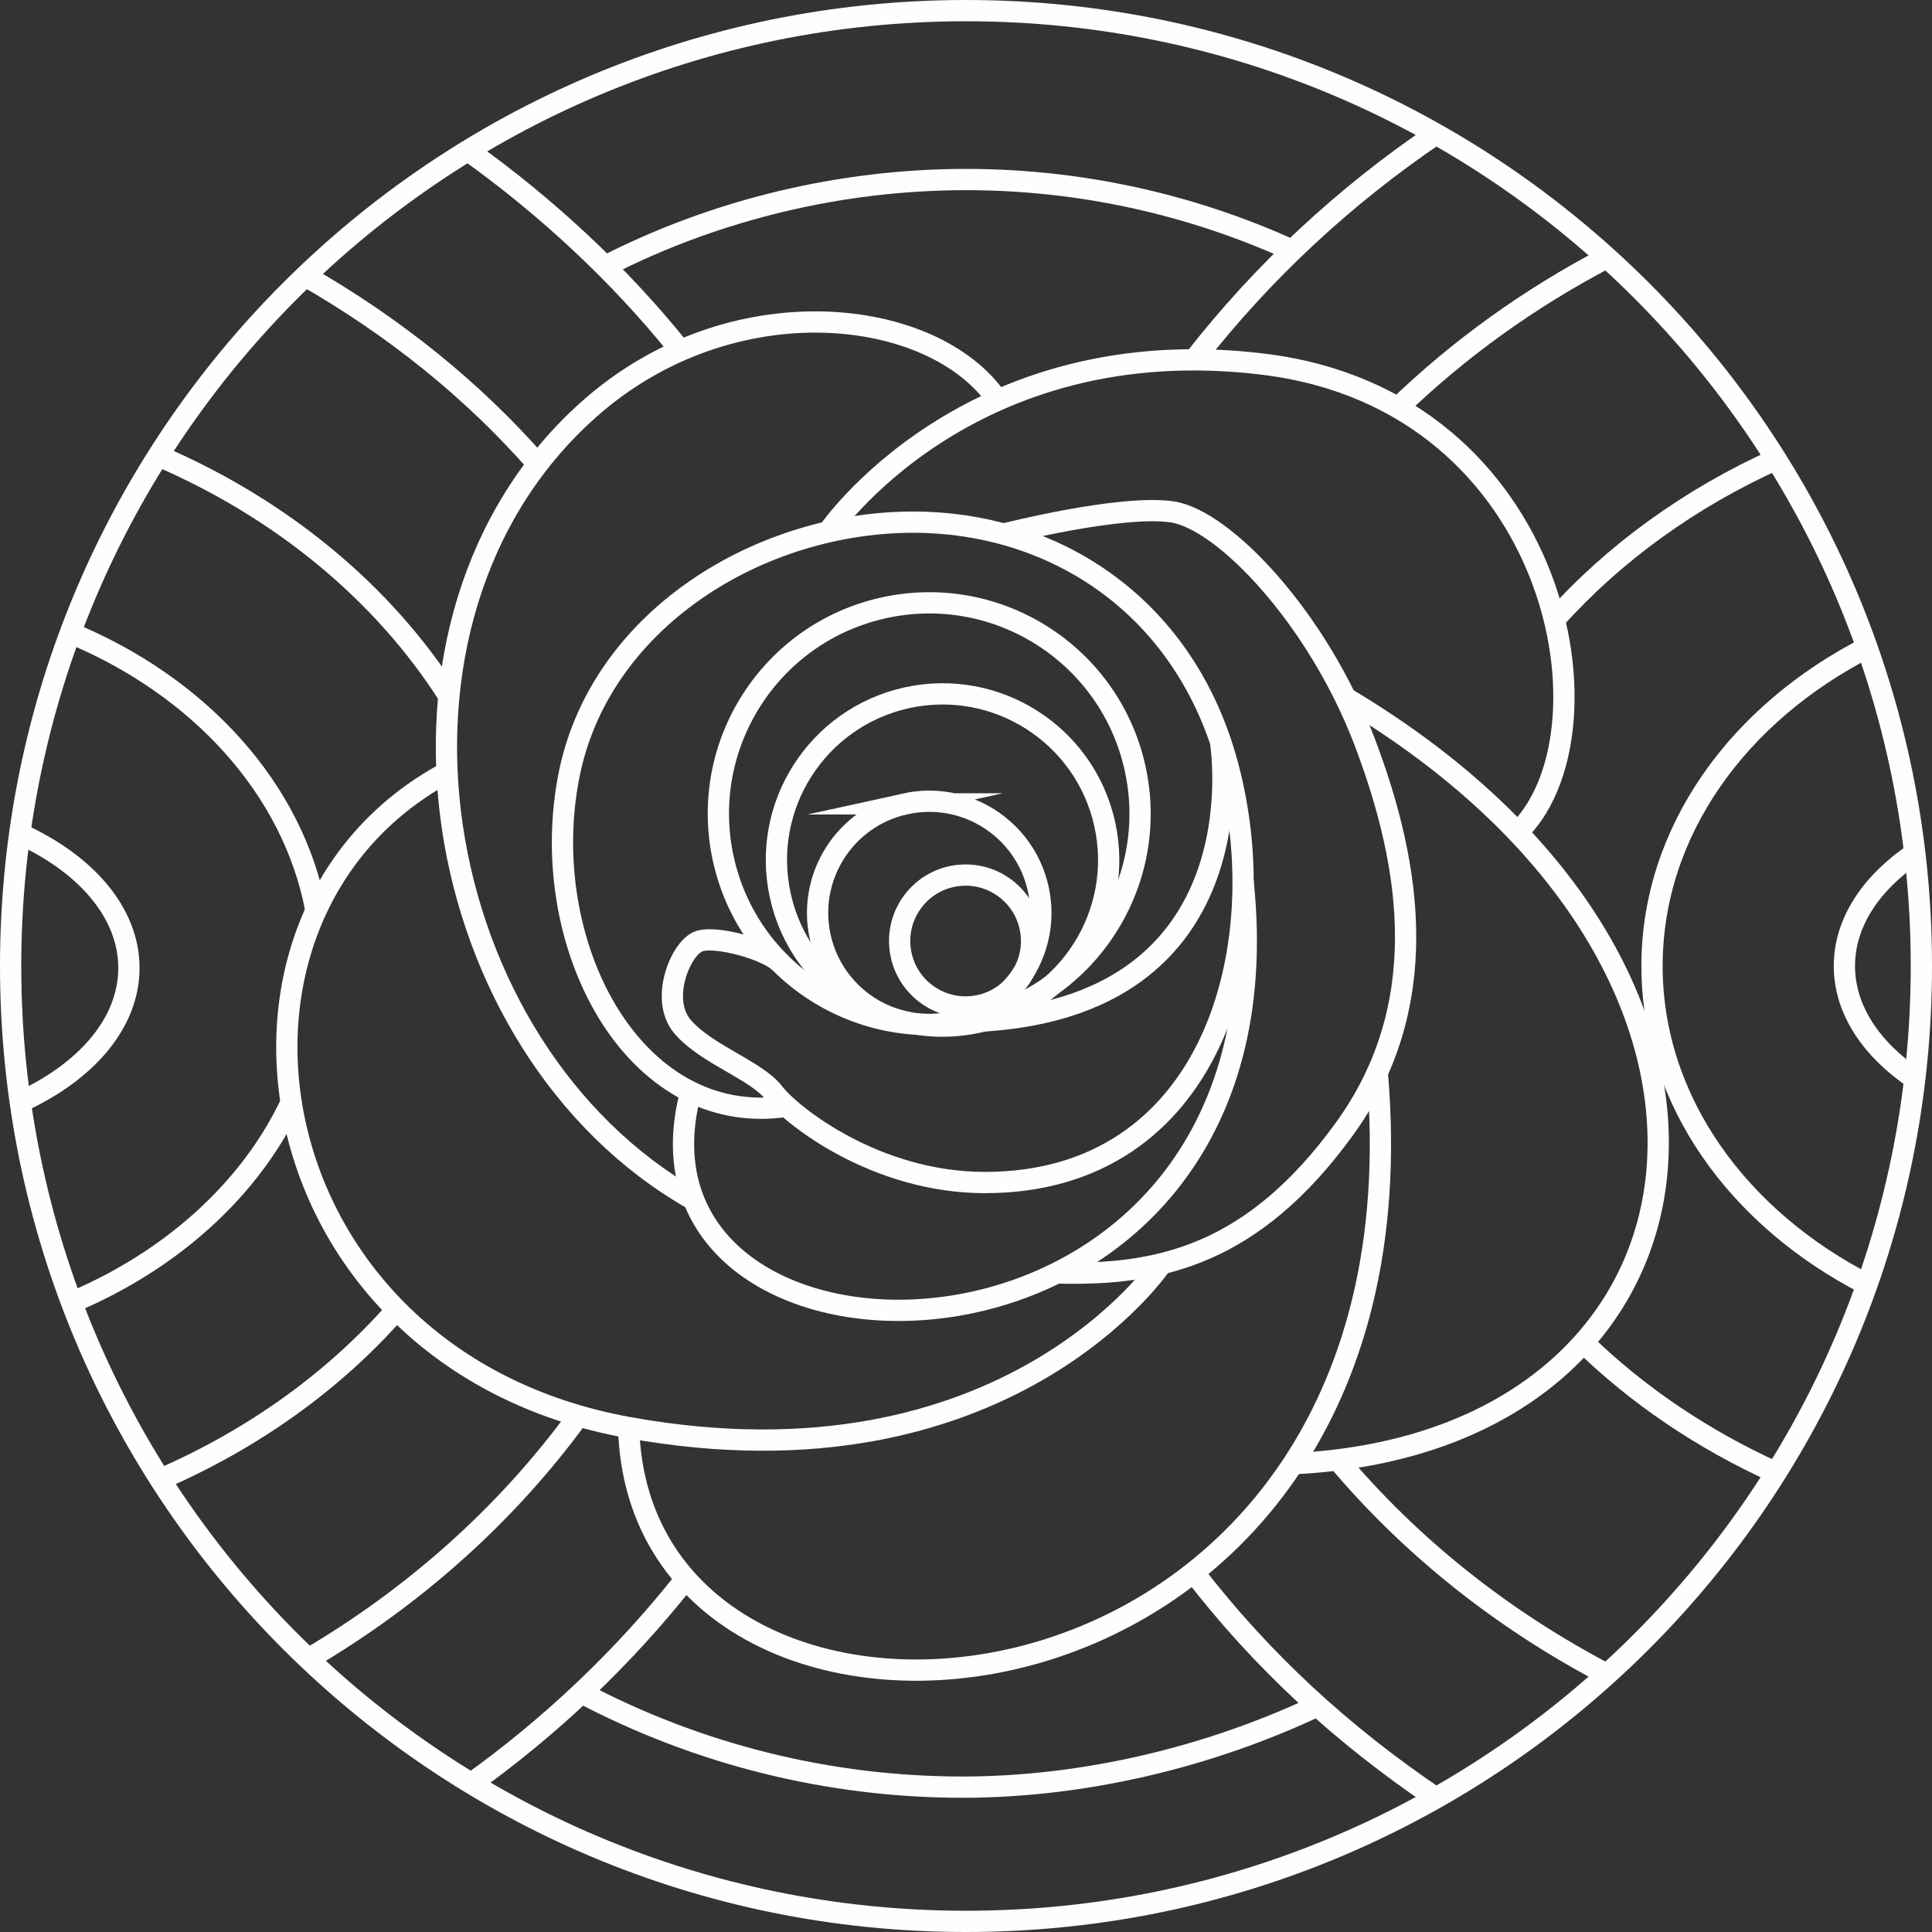 <?xml version="1.0" encoding="UTF-8"?> <svg xmlns="http://www.w3.org/2000/svg" xmlns:xlink="http://www.w3.org/1999/xlink" xmlns:xodm="http://www.corel.com/coreldraw/odm/2003" xml:space="preserve" width="128.231mm" height="128.231mm" version="1.1" style="shape-rendering:geometricPrecision; text-rendering:geometricPrecision; image-rendering:optimizeQuality; fill-rule:evenodd; clip-rule:evenodd" viewBox="0 0 3325.19 3325.19"><rect x="0" y="0" width="3325.19" height="3325.19" fill="#333333" stroke="none"/> <defs> <style type="text/css"> .str1 {stroke:#FEFEFE;stroke-width:36.59;stroke-miterlimit:22.926} .str5 {stroke:#FEFEFE;stroke-width:36.59;stroke-miterlimit:22.926} .str4 {stroke:#FEFEFE;stroke-width:36.59;stroke-miterlimit:22.926} .str6 {stroke:#FEFEFE;stroke-width:36.59;stroke-miterlimit:22.926} .str3 {stroke:#FEFEFE;stroke-width:36.59;stroke-miterlimit:22.926} .str8 {stroke:#FEFEFE;stroke-width:36.59;stroke-miterlimit:22.926} .str0 {stroke:#FEFEFE;stroke-width:36.59;stroke-miterlimit:22.926} .str7 {stroke:#FEFEFE;stroke-width:36.59;stroke-miterlimit:22.926} .str2 {stroke:#FEFEFE;stroke-width:36.59;stroke-miterlimit:22.926} .str15 {stroke:#FEFEFE;stroke-width:36.59;stroke-miterlimit:22.926} .str13 {stroke:#FEFEFE;stroke-width:36.59;stroke-miterlimit:22.926} .str16 {stroke:#FEFEFE;stroke-width:36.59;stroke-miterlimit:22.926} .str14 {stroke:#FEFEFE;stroke-width:36.59;stroke-miterlimit:22.926} .str9 {stroke:#FEFEFE;stroke-width:36.59;stroke-miterlimit:22.926} .str10 {stroke:#FEFEFE;stroke-width:36.59;stroke-miterlimit:22.926} .str12 {stroke:#FEFEFE;stroke-width:36.59;stroke-miterlimit:22.926} .str11 {stroke:#FEFEFE;stroke-width:36.59;stroke-miterlimit:22.926} .fil0 {fill:none} </style> </defs> <g id="Слой_x0020_1">  <path class="fil0 str0" d="M1662.6 18.3c908.12,0 1644.3,736.18 1644.3,1644.3 0,908.12 -736.18,1644.3 -1644.3,1644.3 -908.12,0 -1644.3,-736.18 -1644.3,-1644.3 0,-908.12 736.18,-1644.3 1644.3,-1644.3z"></path> <path class="fil0 str1" d="M680.47 2256.58c-107.09,121.4 -246.38,221.28 -406.96,290.49m720.47 -107.86c-122.01,166.95 -281.22,309.48 -465.92,417.53m-2.66 -2381.81c151.79,86.67 289.13,196.73 400.11,323.99m254.36 1919.01c-105.56,133.88 -230.77,253.04 -371.57,353.64m-2.87 -2812.46c135.86,97.07 260.07,212.71 363.25,340.88m-1134.74 834.86c113.83,51.75 187.93,135.99 187.93,231.13 0,95.14 -74.1,179.38 -187.93,231.13m466.46 1.88c-70.31,148.66 -206.37,271.36 -378.72,343.4m0 -1152.83c221.12,91.81 382.2,267.3 421.84,475.94m-270 -780.61c211.68,91.23 386.1,235.69 498.72,412.61"></path> <path class="fil0 str2" d="M2675.97 1065.81c101.89,-113.75 232.2,-208.2 381.95,-275.76m0 1745.1c-127.52,-57.53 -240.94,-134.56 -334.72,-226.4"></path> <path class="fil0 str2" d="M3214.51 2211.26c-222.8,-113.78 -371.2,-316.94 -371.2,-548.66 0,-231.72 148.4,-434.88 371.2,-548.66"></path> <path class="fil0 str2" d="M3296.85 1857.47c-75.93,-50.96 -122.45,-119.49 -122.45,-194.88 0,-75.38 46.52,-143.92 122.45,-194.88"></path> <path class="fil0 str2" d="M2057.35 616.42c115.98,-148.35 256,-278.82 414.6,-386.21m0 2864.77c-162.89,-110.12 -300.34,-236.72 -417.6,-388.85"></path> <path class="fil0 str2" d="M2405.65 702.17c105.16,-101.62 226.81,-189.21 361.1,-259.33m0 2439.5c-181.41,-94.72 -339.75,-221.34 -465.55,-371.33"></path> <path class="fil0 str3" d="M1041.25 458.43c191.07,-97.93 406.65,-149.43 621.35,-149.43 193.48,0 384.72,41.48 560.82,121.65"></path> <path class="fil0 str4" d="M2267.57 2935.97c-187.83,88.85 -403.3,139.9 -611.09,139.9 -228.54,0 -453.63,-55.75 -655.75,-162.41"></path> <g id="_1865414448"> <path class="fil0 str5" d="M1652.24 1506.49c62.46,-5.34 117.42,40.97 122.76,103.43 5.33,62.46 -40.97,117.42 -103.43,122.76 -62.46,5.33 -117.42,-40.97 -122.76,-103.43 -5.34,-62.46 40.97,-117.42 103.43,-122.76z"></path> <path class="fil0 str6" d="M1557.95 1383.55c103.62,-22.83 206.11,42.65 228.95,146.26 22.83,103.62 -42.65,206.11 -146.26,228.95 -103.61,22.83 -206.11,-42.65 -228.94,-146.26 -22.83,-103.61 42.65,-206.11 146.26,-228.95z"></path> <path class="fil0 str7" d="M1560.7 1200.97c154.2,-33.98 306.75,63.47 340.73,217.67 33.98,154.2 -63.47,306.75 -217.67,340.73 -154.2,33.98 -306.75,-63.47 -340.73,-217.67 -33.98,-154.2 63.47,-306.75 217.67,-340.73z"></path> <path class="fil0 str8" d="M1521.21 1046.11c195.7,-43.12 389.28,80.55 432.41,276.24 43.13,195.69 -80.55,389.28 -276.24,432.41 -195.69,43.13 -389.28,-80.54 -432.41,-276.24 -43.13,-195.69 80.55,-389.28 276.24,-432.41z"></path> <path class="fil0 str9" d="M1343.44 1657.75c-20.75,-22.4 -107.19,-47.29 -138.99,-38.2 -31.8,9.09 -70.42,99.95 -29.53,147.66 40.89,47.71 127.22,74.97 156.75,113.59 29.53,38.62 174.93,154.47 363.47,154.47 391.86,0 501.81,-405.04 417.99,-717.86 -72.27,-270.69 -289.68,-409.91 -518.45,-418.3 -272.19,-9.99 -558.92,159.4 -614.71,432.03 -59.21,289.28 108.16,612.83 373.96,572.88"></path> <path class="fil0 str10" d="M2100.55 1276.01c0,0 80.5,482.75 -459.92,482.75"></path> <path class="fil0 str11" d="M2139.49 1517.27c96.24,915.18 -1097.42,910.13 -950.56,362.06"></path> <path class="fil0 str12" d="M1727.29 919.24c0,0 201.22,-51.32 290.08,-38.25 88.86,13.07 250.9,182.95 331.92,397.26 81.02,214.31 117.61,454.76 -36.59,666.45 -154.2,211.7 -313.19,251.73 -493.74,246.09m-625.05 -125.86c-459.71,-259.93 -587.9,-997.9 -180.42,-1360.39 244.82,-217.79 593.34,-177.48 703.51,-15.75"></path> <path class="fil0 str13" d="M1425.33 915.43c0,0 239.25,-352.33 751.23,-288.33 511.98,64 612.61,642.01 432.14,808.59"></path> <path class="fil0 str14" d="M2315.87 1201.1c791.11,470.17 665.47,1279.41 -86.47,1317.9"></path> <path class="fil0 str15" d="M1999.31 2175.03c0,0 -267.79,399.27 -917.31,281.99 -649.52,-117.27 -772.55,-881.36 -312.6,-1127.79"></path> <path class="fil0 str16" d="M2370.41 1846.15c102.47,1181.21 -1270.37,1287.41 -1288.41,610.88"></path> </g> </g> </svg> 